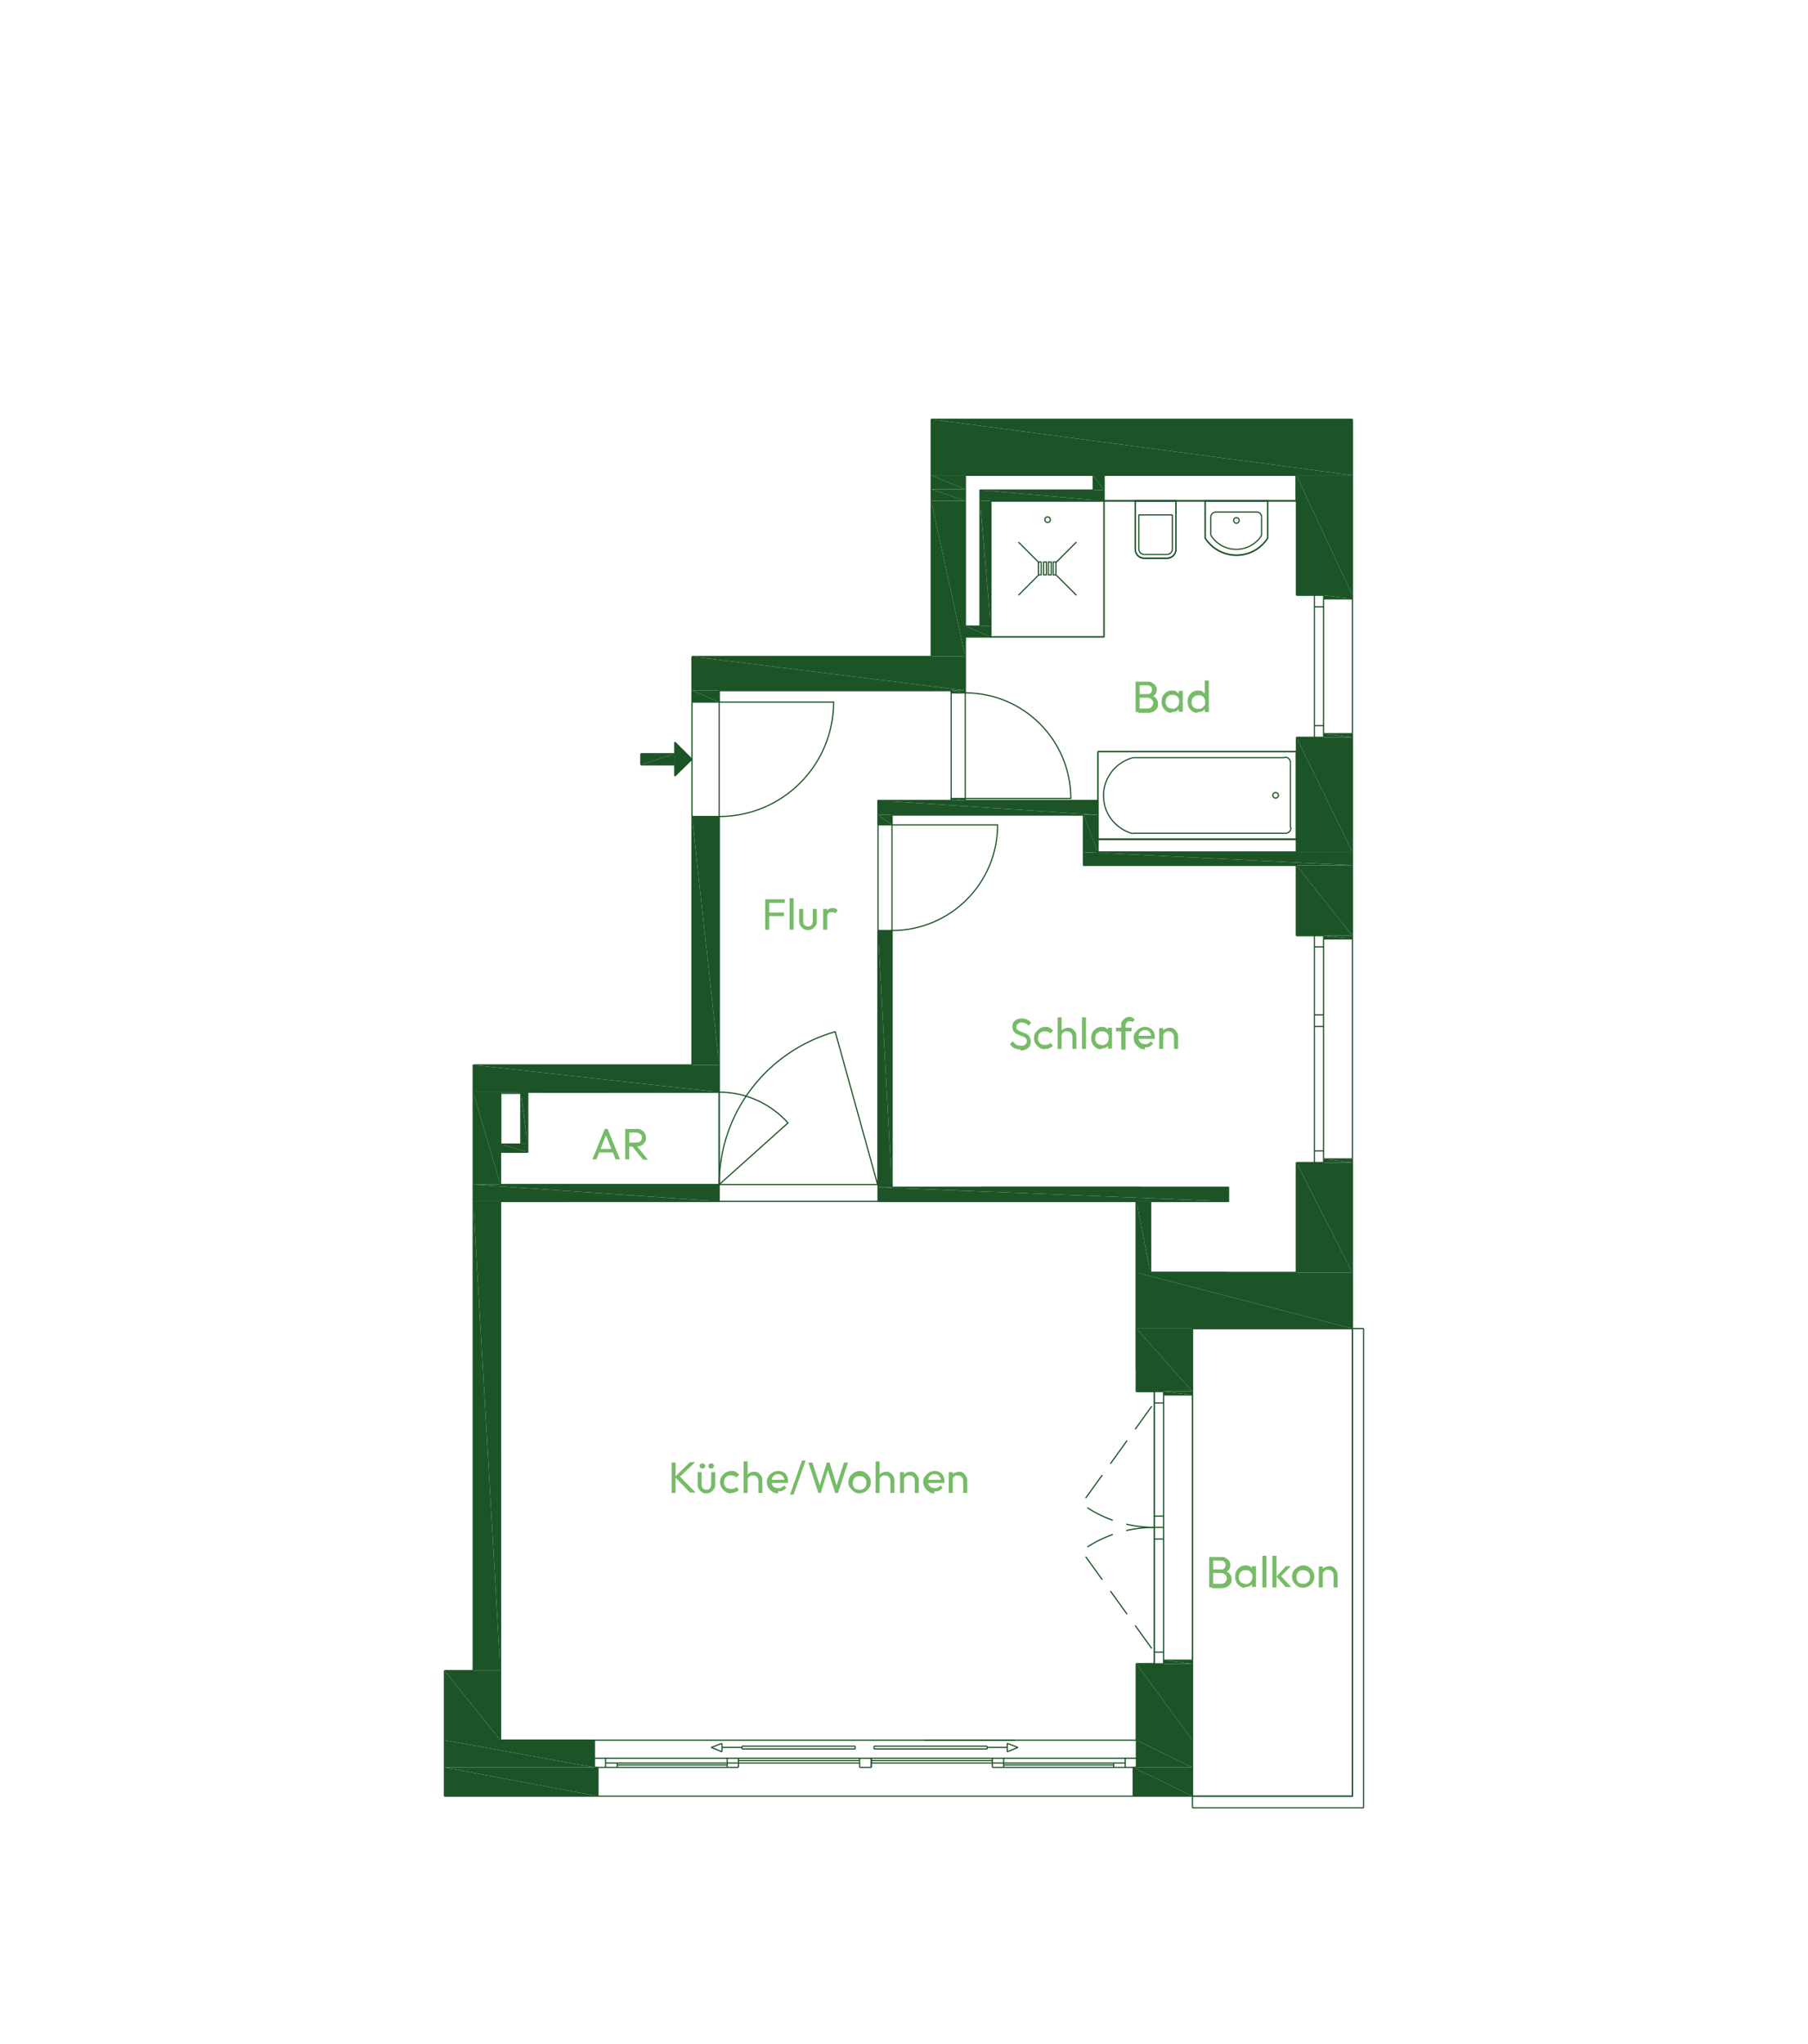 <?xml version="1.0" encoding="UTF-8"?>
<svg xmlns="http://www.w3.org/2000/svg" id="Ebene_1" version="1.1" viewBox="0 0 452 511">
  <defs>
    <style>
      .st0, .st1, .st2 {
        fill: none;
        stroke: #1c5427;
        stroke-miterlimit: 3;
      }

      .st0, .st2 {
        stroke-width: .3px;
      }

      .st1 {
        stroke-width: 0px;
      }

      .st3 {
        fill: #76bb67;
      }

      .st4, .st5 {
        fill: #1c5427;
      }

      .st2 {
        stroke-dasharray: 7.1 3.5;
      }

      .st5 {
        fill-rule: evenodd;
      }
    </style>
  </defs>
  <line class="st0" x1="232.8" y1="104.8" x2="338.1" y2="104.8"></line>
  <line class="st0" x1="241.3" y1="118.8" x2="324.1" y2="118.8"></line>
  <line class="st0" x1="219.5" y1="200.1" x2="237.8" y2="200.1"></line>
  <line class="st0" x1="241.3" y1="200.1" x2="274.5" y2="200.1"></line>
  <line class="st0" x1="237.8" y1="199.6" x2="241.3" y2="199.6"></line>
  <line class="st0" x1="223" y1="203.7" x2="270.9" y2="203.7"></line>
  <line class="st0" x1="219.5" y1="206.2" x2="223" y2="206.2"></line>
  <line class="st0" x1="173" y1="164.1" x2="232.8" y2="164.1"></line>
  <line class="st0" x1="179.8" y1="172.6" x2="237.8" y2="172.6"></line>
  <line class="st0" x1="324.1" y1="118.8" x2="324.1" y2="148.8"></line>
  <line class="st0" x1="324.1" y1="184.3" x2="324.1" y2="213"></line>
  <line class="st0" x1="324.1" y1="216.3" x2="324.1" y2="233.9"></line>
  <line class="st0" x1="274.5" y1="200.1" x2="274.5" y2="213"></line>
  <line class="st0" x1="270.9" y1="203.7" x2="270.9" y2="216.3"></line>
  <line class="st0" x1="324.1" y1="290.6" x2="324.1" y2="318.1"></line>
  <line class="st0" x1="307.1" y1="296.8" x2="307.1" y2="300.3"></line>
  <line class="st0" x1="173" y1="204.1" x2="179.8" y2="204.1"></line>
  <line class="st0" x1="118.3" y1="266.2" x2="173" y2="266.2"></line>
  <line class="st0" x1="125.1" y1="273" x2="179.8" y2="273"></line>
  <line class="st0" x1="125.1" y1="296.1" x2="179.8" y2="296.1"></line>
  <line class="st0" x1="125.1" y1="300.3" x2="179.8" y2="300.3"></line>
  <line class="st0" x1="219.5" y1="300.3" x2="284.1" y2="300.3"></line>
  <line class="st0" x1="287.6" y1="300.3" x2="307.1" y2="300.3"></line>
  <line class="st0" x1="223" y1="296.8" x2="307.1" y2="296.8"></line>
  <line class="st0" x1="125.1" y1="288" x2="131.9" y2="288"></line>
  <line class="st0" x1="179.8" y1="172.6" x2="179.8" y2="175.5"></line>
  <line class="st0" x1="179.8" y1="204.1" x2="179.8" y2="273"></line>
  <line class="st0" x1="179.8" y1="296.1" x2="179.8" y2="300.3"></line>
  <line class="st0" x1="219.5" y1="200.1" x2="219.5" y2="206.2"></line>
  <line class="st0" x1="219.5" y1="232.6" x2="219.5" y2="300.3"></line>
  <line class="st0" x1="287.6" y1="300.3" x2="287.6" y2="317.9"></line>
  <line class="st0" x1="237.8" y1="172.6" x2="237.8" y2="173.2"></line>
  <line class="st0" x1="237.8" y1="199.6" x2="237.8" y2="200.1"></line>
  <line class="st0" x1="223" y1="203.7" x2="223" y2="206.2"></line>
  <line class="st0" x1="223" y1="232.6" x2="223" y2="296.8"></line>
  <line class="st0" x1="232.8" y1="104.8" x2="232.8" y2="164.1"></line>
  <line class="st0" x1="241.3" y1="118.8" x2="241.3" y2="125.2"></line>
  <line class="st0" x1="241.3" y1="125.2" x2="241.3" y2="173.2"></line>
  <line class="st0" x1="241.3" y1="199.6" x2="241.3" y2="200.1"></line>
  <line class="st0" x1="125.2" y1="273.3" x2="130.2" y2="273.3"></line>
  <line class="st0" x1="125.1" y1="286" x2="130.2" y2="286"></line>
  <line class="st0" x1="111.1" y1="417.6" x2="111.1" y2="449"></line>
  <line class="st0" x1="118.3" y1="266.2" x2="118.3" y2="417.6"></line>
  <line class="st0" x1="125.1" y1="273" x2="125.1" y2="296.1"></line>
  <line class="st0" x1="125.1" y1="300.3" x2="125.1" y2="435"></line>
  <line class="st0" x1="324.1" y1="290.6" x2="330.9" y2="290.6"></line>
  <line class="st0" x1="173" y1="164.1" x2="173" y2="175.5"></line>
  <line class="st0" x1="173" y1="204.1" x2="173" y2="266.2"></line>
  <line class="st0" x1="338.1" y1="104.8" x2="338.1" y2="149.7"></line>
  <line class="st0" x1="338.1" y1="183.4" x2="338.1" y2="234.7"></line>
  <line class="st0" x1="338.1" y1="289.7" x2="338.1" y2="332.1"></line>
  <line class="st0" x1="125.2" y1="273.3" x2="125.2" y2="286"></line>
  <line class="st0" x1="131.9" y1="273" x2="131.9" y2="288"></line>
  <line class="st0" x1="130.2" y1="273" x2="130.2" y2="286"></line>
  <line class="st0" x1="338.1" y1="289.7" x2="330.9" y2="289.7"></line>
  <line class="st0" x1="330.9" y1="289.7" x2="330.9" y2="290.6"></line>
  <line class="st0" x1="330.9" y1="234.7" x2="330.9" y2="233.9"></line>
  <line class="st0" x1="330.9" y1="233.9" x2="324.1" y2="233.9"></line>
  <line class="st0" x1="330.9" y1="184.3" x2="324.1" y2="184.3"></line>
  <line class="st0" x1="338.1" y1="183.4" x2="330.9" y2="183.4"></line>
  <line class="st0" x1="338.1" y1="234.7" x2="330.9" y2="234.7"></line>
  <line class="st0" x1="330.9" y1="183.4" x2="330.9" y2="184.3"></line>
  <line class="st0" x1="338.1" y1="149.7" x2="330.9" y2="149.7"></line>
  <line class="st0" x1="330.9" y1="149.7" x2="330.9" y2="148.8"></line>
  <line class="st0" x1="330.9" y1="148.8" x2="324.1" y2="148.8"></line>
  <line class="st0" x1="173" y1="175.5" x2="179.8" y2="175.5"></line>
  <line class="st0" x1="237.8" y1="173.2" x2="241.3" y2="173.2"></line>
  <line class="st0" x1="219.5" y1="232.6" x2="223" y2="232.6"></line>
  <line class="st0" x1="274.5" y1="213" x2="324.1" y2="213"></line>
  <line class="st0" x1="270.9" y1="216.3" x2="324.1" y2="216.3"></line>
  <line class="st0" x1="111.1" y1="449" x2="149.5" y2="449"></line>
  <line class="st0" x1="283.3" y1="449" x2="298.1" y2="449"></line>
  <line class="st0" x1="283.3" y1="441.8" x2="284.1" y2="441.8"></line>
  <line class="st0" x1="298.1" y1="332.1" x2="338.1" y2="332.1"></line>
  <line class="st0" x1="284.1" y1="318.1" x2="324.1" y2="318.1"></line>
  <line class="st0" x1="125.1" y1="435" x2="148.6" y2="435"></line>
  <line class="st0" x1="111.1" y1="417.6" x2="118.3" y2="417.6"></line>
  <line class="st0" x1="284.1" y1="300.3" x2="284.1" y2="347.8"></line>
  <line class="st0" x1="284.1" y1="415.9" x2="284.1" y2="435"></line>
  <line class="st0" x1="298.1" y1="332.1" x2="298.1" y2="348.7"></line>
  <line class="st0" x1="298.1" y1="415" x2="298.1" y2="449"></line>
  <line class="st0" x1="284.1" y1="435" x2="284.1" y2="441.8"></line>
  <line class="st0" x1="283.3" y1="441.8" x2="283.3" y2="449"></line>
  <line class="st0" x1="149.5" y1="441.8" x2="149.5" y2="449"></line>
  <line class="st0" x1="149.5" y1="441.8" x2="148.6" y2="441.8"></line>
  <line class="st0" x1="148.6" y1="435" x2="148.6" y2="441.8"></line>
  <line class="st0" x1="148.6" y1="441.8" x2="149.5" y2="441.8"></line>
  <line class="st0" x1="283.3" y1="441.8" x2="284.1" y2="441.8"></line>
  <line class="st0" x1="290.9" y1="348.7" x2="290.9" y2="347.8"></line>
  <line class="st0" x1="298.1" y1="348.7" x2="290.9" y2="348.7"></line>
  <line class="st0" x1="290.9" y1="347.8" x2="284.1" y2="347.8"></line>
  <line class="st0" x1="298.1" y1="415" x2="290.9" y2="415"></line>
  <line class="st0" x1="290.9" y1="415" x2="290.9" y2="415.9"></line>
  <line class="st0" x1="290.9" y1="415.9" x2="284.1" y2="415.9"></line>
  <line class="st0" x1="290.9" y1="347.8" x2="284.1" y2="347.8"></line>
  <line class="st0" x1="160.2" y1="188.4" x2="160.2" y2="191.2"></line>
  <line class="st0" x1="168.7" y1="185.5" x2="173" y2="189.8"></line>
  <line class="st0" x1="168.7" y1="194" x2="173" y2="189.8"></line>
  <line class="st0" x1="168.7" y1="188.4" x2="168.7" y2="185.5"></line>
  <line class="st0" x1="160.2" y1="188.4" x2="168.7" y2="188.4"></line>
  <line class="st0" x1="168.7" y1="191.2" x2="168.7" y2="194"></line>
  <line class="st0" x1="160.2" y1="191.2" x2="168.7" y2="191.2"></line>
  <polyline class="st0" points="276 118.8 276 125.2 247.7 125.2 247.7 159.2 241.3 159.2"></polyline>
  <polyline class="st0" points="241.3 159.2 241.3 118.8 276 118.8"></polyline>
  <polyline class="st0" points="273.3 118.8 273.3 122.5 245 122.5 245 156.5 241.3 156.5"></polyline>
  <path class="st0" d="M262.6,129.9c0-.4-.3-.7-.7-.7s-.7.3-.7.7.3.7.7.7.7-.3.7-.7Z"></path>
  <line class="st0" x1="276" y1="125.2" x2="247.7" y2="125.2"></line>
  <line class="st0" x1="247.7" y1="159.2" x2="276" y2="159.2"></line>
  <line class="st0" x1="247.7" y1="125.2" x2="247.7" y2="159.2"></line>
  <line class="st0" x1="276" y1="125.2" x2="276" y2="159.2"></line>
  <line class="st0" x1="135.3" y1="273" x2="152.3" y2="273"></line>
  <line class="st0" x1="125.1" y1="395" x2="125.1" y2="363.8"></line>
  <line class="st0" x1="142.1" y1="435" x2="125.1" y2="435"></line>
  <line class="st0" x1="125.1" y1="435" x2="125.1" y2="417.3"></line>
  <line class="st0" x1="125.1" y1="417.3" x2="125.1" y2="399.6"></line>
  <line class="st0" x1="125.1" y1="345.2" x2="125.1" y2="327.5"></line>
  <line class="st0" x1="125.1" y1="327.5" x2="125.1" y2="300.3"></line>
  <line class="st0" x1="125.1" y1="300.3" x2="142.1" y2="300.3"></line>
  <line class="st0" x1="283.8" y1="125.2" x2="283.8" y2="137.2"></line>
  <line class="st0" x1="286.1" y1="138.6" x2="291.7" y2="138.6"></line>
  <line class="st0" x1="286.1" y1="139.5" x2="291.7" y2="139.5"></line>
  <g>
    <path class="st0" d="M284.7,137.2c0,.8.6,1.4,1.4,1.4"></path>
    <path class="st0" d="M283.8,137.2c0,1.3,1,2.3,2.3,2.3"></path>
  </g>
  <line class="st0" x1="293.1" y1="137.2" x2="293.1" y2="128.7"></line>
  <line class="st0" x1="294" y1="137.2" x2="294" y2="125.2"></line>
  <g>
    <path class="st0" d="M291.7,138.6c.8,0,1.4-.6,1.4-1.4"></path>
    <path class="st0" d="M291.7,139.5c1.3,0,2.3-1,2.3-2.3"></path>
  </g>
  <line class="st0" x1="284.7" y1="128.7" x2="293.1" y2="128.7"></line>
  <line class="st0" x1="283.8" y1="125.2" x2="294" y2="125.2"></line>
  <line class="st0" x1="283.8" y1="125.2" x2="294" y2="125.2"></line>
  <line class="st0" x1="284.7" y1="128.7" x2="284.7" y2="137.2"></line>
  <line class="st0" x1="322.6" y1="190.8" x2="322.6" y2="206.9"></line>
  <line class="st0" x1="324.1" y1="209.8" x2="324.1" y2="187.9"></line>
  <line class="st0" x1="274.5" y1="209.8" x2="274.5" y2="187.9"></line>
  <g>
    <path class="st0" d="M283.2,189.4c-5.2,1.4-8.4,6.7-7,12,.9,3.5,3.7,6.1,7,7"></path>
    <path class="st0" d="M321.2,208.3c.7.1,1.4-.4,1.5-1.1,0-.1,0-.2,0-.4"></path>
    <path class="st0" d="M318.2,198.8c0,.4.3.7.7.7s.7-.3.7-.7-.3-.7-.7-.7-.7.3-.7.7Z"></path>
    <path class="st0" d="M322.6,190.8c.1-.7-.4-1.4-1.1-1.5-.1,0-.3,0-.4,0"></path>
  </g>
  <line class="st0" x1="321.2" y1="208.3" x2="283.2" y2="208.3"></line>
  <line class="st0" x1="283.2" y1="189.4" x2="321.2" y2="189.4"></line>
  <line class="st0" x1="274.5" y1="209.8" x2="324.1" y2="209.8"></line>
  <line class="st0" x1="324.1" y1="187.9" x2="274.5" y2="187.9"></line>
  <line class="st0" x1="307.1" y1="318.1" x2="287.6" y2="318.1"></line>
  <line class="st0" x1="287.6" y1="318.1" x2="287.6" y2="300.3"></line>
  <line class="st0" x1="287.6" y1="300.3" x2="307.1" y2="300.3"></line>
  <line class="st0" x1="284.9" y1="296.8" x2="245.2" y2="296.8"></line>
  <line class="st0" x1="231.2" y1="435" x2="253.8" y2="435"></line>
  <line class="st0" x1="284.1" y1="300.3" x2="284.1" y2="342.4"></line>
  <line class="st0" x1="284.1" y1="300.3" x2="221.5" y2="300.3"></line>
  <line class="st0" x1="276" y1="125.2" x2="324.1" y2="125.2"></line>
  <line class="st0" x1="315.4" y1="129.4" x2="315.4" y2="133.8"></line>
  <line class="st0" x1="316.9" y1="125.2" x2="316.9" y2="134.5"></line>
  <line class="st0" x1="302.7" y1="129.4" x2="302.7" y2="133.8"></line>
  <line class="st0" x1="301.3" y1="125.2" x2="301.3" y2="134.5"></line>
  <g>
    <path class="st0" d="M302.7,133.8c2.2,3.5,6.8,4.6,10.3,2.4,1-.6,1.9-1.5,2.4-2.4"></path>
    <path class="st0" d="M301.3,134.5c2.8,4.3,8.5,5.5,12.8,2.8,1.2-.8,2.1-1.7,2.8-2.8"></path>
  </g>
  <line class="st0" x1="314" y1="128" x2="304.1" y2="128"></line>
  <g>
    <path class="st0" d="M304.1,128c-.7,0-1.3.4-1.4,1.1,0,.1,0,.2,0,.4"></path>
    <path class="st0" d="M315.4,129.4c.1-.7-.4-1.3-1.1-1.4-.1,0-.2,0-.4,0"></path>
    <path class="st0" d="M308.4,130.1c0,.4.3.7.7.7s.7-.3.7-.7-.3-.7-.7-.7-.7.3-.7.7Z"></path>
  </g>
  <line class="st0" x1="316.9" y1="125.2" x2="301.3" y2="125.2"></line>
  <rect class="st0" x="247.7" y="125.2" width="28.3" height="34"></rect>
  <rect class="st0" x="274.5" y="209.8" width="49.6" height="3.3"></rect>
  <path class="st0" d="M294,125.2h-10.2v12.1c0,1.3,1,2.3,2.3,2.3h5.6c1.3,0,2.3-1,2.3-2.3v-12.1Z"></path>
  <rect class="st0" x="274.5" y="187.9" width="49.6" height="21.9"></rect>
  <path class="st0" d="M301.3,125.2v9.4c2.8,4.3,8.5,5.5,12.8,2.8,1.2-.8,2.1-1.7,2.8-2.8v-9.4h-15.6Z"></path>
  <rect class="st0" x="276" y="118.8" width="48" height="6.4"></rect>
  <line class="st0" x1="259.6" y1="143.8" x2="254.6" y2="148.8"></line>
  <line class="st0" x1="264.1" y1="143.8" x2="269.1" y2="148.8"></line>
  <line class="st0" x1="259.6" y1="140.5" x2="254.6" y2="135.5"></line>
  <line class="st0" x1="264.1" y1="140.5" x2="269.1" y2="135.5"></line>
  <rect class="st0" x="259.6" y="140.5" width=".7" height="3.2"></rect>
  <rect class="st0" x="260.9" y="140.5" width=".7" height="3.2"></rect>
  <rect class="st0" x="262.1" y="140.5" width=".7" height="3.2"></rect>
  <rect class="st0" x="263.3" y="140.5" width=".7" height="3.2"></rect>
  <line class="st0" x1="338.1" y1="332.1" x2="338.1" y2="449"></line>
  <line class="st0" x1="340.9" y1="332.1" x2="340.9" y2="451.9"></line>
  <line class="st0" x1="274.5" y1="209.8" x2="324.1" y2="209.8"></line>
  <line class="st0" x1="338.1" y1="332.1" x2="340.9" y2="332.1"></line>
  <line class="st0" x1="298.1" y1="449" x2="338.1" y2="449"></line>
  <line class="st0" x1="298.1" y1="451.9" x2="340.9" y2="451.9"></line>
  <line class="st0" x1="298.1" y1="449" x2="298.1" y2="451.9"></line>
  <polygon class="st5" points="232.8 104.8 232.8 118.8 338.1 118.8 232.8 104.8"></polygon>
  <polygon class="st5" points="232.8 104.8 338.1 104.8 338.1 118.8 232.8 104.8"></polygon>
  <polygon class="st5" points="232.8 118.8 232.8 122.3 241.3 122.3 232.8 118.8"></polygon>
  <polygon class="st5" points="232.8 118.8 241.3 118.8 241.3 122.3 232.8 118.8"></polygon>
  <polygon class="st5" points="232.8 122.3 232.8 125.2 241.3 125.2 232.8 122.3"></polygon>
  <polygon class="st5" points="232.8 122.3 241.3 122.3 241.3 125.2 232.8 122.3"></polygon>
  <polygon class="st5" points="324.1 118.8 324.1 148.8 338.1 148.8 324.1 118.8"></polygon>
  <polygon class="st5" points="324.1 118.8 338.1 118.8 338.1 148.8 324.1 118.8"></polygon>
  <polygon class="st4" points="330.9 149.7 338.1 149.7 330.9 148.8 330.9 149.7"></polygon>
  <polygon class="st4" points="330.9 148.8 338.1 149.7 338.1 148.8 330.9 148.8"></polygon>
  <polygon class="st5" points="232.8 125.2 232.8 164.1 241.3 164.1 232.8 125.2"></polygon>
  <polygon class="st5" points="232.8 125.2 241.3 125.2 241.3 164.1 232.8 125.2"></polygon>
  <polygon class="st5" points="173 164.1 173 172.6 241.3 172.6 173 164.1"></polygon>
  <polygon class="st5" points="173 164.1 241.3 164.1 241.3 172.6 173 164.1"></polygon>
  <polygon class="st4" points="237.8 173.2 241.3 173.2 237.8 172.6 237.8 173.2"></polygon>
  <polygon class="st4" points="237.8 172.6 241.3 173.2 241.3 172.6 237.8 172.6"></polygon>
  <polygon class="st5" points="173 172.6 173 175.5 179.8 175.5 173 172.6"></polygon>
  <polygon class="st5" points="173 172.6 179.8 172.6 179.8 175.5 173 172.6"></polygon>
  <polygon class="st4" points="330.9 184.3 338.1 184.3 330.9 183.4 330.9 184.3"></polygon>
  <polygon class="st4" points="330.9 183.4 338.1 184.3 338.1 183.4 330.9 183.4"></polygon>
  <polygon class="st4" points="237.8 200.1 241.3 200.1 237.8 199.6 237.8 200.1"></polygon>
  <polygon class="st4" points="237.8 199.6 241.3 200.1 241.3 199.6 237.8 199.6"></polygon>
  <polygon class="st5" points="219.5 200.1 219.5 203.7 274.5 203.7 219.5 200.1"></polygon>
  <polygon class="st5" points="219.5 200.1 274.5 200.1 274.5 203.7 219.5 200.1"></polygon>
  <polygon class="st5" points="219.5 203.7 219.5 206.2 223 206.2 219.5 203.7"></polygon>
  <polygon class="st5" points="219.5 203.7 223 203.7 223 206.2 219.5 203.7"></polygon>
  <polygon class="st5" points="324.1 184.3 324.1 213 338.1 213 324.1 184.3"></polygon>
  <polygon class="st5" points="324.1 184.3 338.1 184.3 338.1 213 324.1 184.3"></polygon>
  <polygon class="st5" points="270.9 203.7 270.9 213 274.5 213 270.9 203.7"></polygon>
  <polygon class="st5" points="270.9 203.7 274.5 203.7 274.5 213 270.9 203.7"></polygon>
  <polygon class="st5" points="270.9 213 270.9 216.3 338.1 216.3 270.9 213"></polygon>
  <polygon class="st5" points="270.9 213 338.1 213 338.1 216.3 270.9 213"></polygon>
  <polygon class="st5" points="324.1 216.3 324.1 233.9 338.1 233.9 324.1 216.3"></polygon>
  <polygon class="st5" points="324.1 216.3 338.1 216.3 338.1 233.9 324.1 216.3"></polygon>
  <polygon class="st4" points="330.9 234.7 338.1 234.7 330.9 233.9 330.9 234.7"></polygon>
  <polygon class="st4" points="330.9 233.9 338.1 234.7 338.1 233.9 330.9 233.9"></polygon>
  <polygon class="st4" points="330.9 290.6 338.1 290.6 330.9 289.7 330.9 290.6"></polygon>
  <polygon class="st4" points="330.9 289.7 338.1 290.6 338.1 289.7 330.9 289.7"></polygon>
  <polygon class="st5" points="324.1 290.6 324.1 318.1 338.1 318.1 324.1 290.6"></polygon>
  <polygon class="st5" points="324.1 290.6 338.1 290.6 338.1 318.1 324.1 290.6"></polygon>
  <polygon class="st5" points="284.1 318.1 284.1 332.1 338.1 332.1 284.1 318.1"></polygon>
  <polygon class="st5" points="284.1 318.1 338.1 318.1 338.1 332.1 284.1 318.1"></polygon>
  <polygon class="st5" points="284.1 332.1 284.1 347.8 298.1 347.8 284.1 332.1"></polygon>
  <polygon class="st5" points="284.1 332.1 298.1 332.1 298.1 347.8 284.1 332.1"></polygon>
  <polygon class="st4" points="290.9 348.7 298.1 348.7 290.9 347.8 290.9 348.7"></polygon>
  <polygon class="st4" points="290.9 347.8 298.1 348.7 298.1 347.8 290.9 347.8"></polygon>
  <polygon class="st5" points="219.5 232.6 219.5 296.8 223 296.8 219.5 232.6"></polygon>
  <polygon class="st5" points="219.5 232.6 223 232.6 223 296.8 219.5 232.6"></polygon>
  <polygon class="st5" points="219.5 296.8 219.5 300.3 307.1 300.3 219.5 296.8"></polygon>
  <polygon class="st5" points="219.5 296.8 307.1 296.8 307.1 300.3 219.5 296.8"></polygon>
  <polygon class="st5" points="284.1 300.3 284.1 318.1 287.6 318.1 284.1 300.3"></polygon>
  <polygon class="st5" points="284.1 300.3 287.6 300.3 287.6 318.1 284.1 300.3"></polygon>
  <polygon class="st5" points="173 204.1 173 266.2 179.8 266.2 173 204.1"></polygon>
  <polygon class="st5" points="173 204.1 179.8 204.1 179.8 266.2 173 204.1"></polygon>
  <polygon class="st5" points="118.3 266.2 118.3 273 179.8 273 118.3 266.2"></polygon>
  <polygon class="st5" points="118.3 266.2 179.8 266.2 179.8 273 118.3 266.2"></polygon>
  <polygon class="st5" points="118.3 273 118.3 296.1 125.1 296.1 118.3 273"></polygon>
  <polygon class="st5" points="118.3 273 125.1 273 125.1 296.1 118.3 273"></polygon>
  <polygon class="st5" points="118.3 296.1 118.3 300.3 179.8 300.3 118.3 296.1"></polygon>
  <polygon class="st5" points="118.3 296.1 179.8 296.1 179.8 300.3 118.3 296.1"></polygon>
  <polygon class="st5" points="118.3 300.3 118.3 417.6 125.1 417.6 118.3 300.3"></polygon>
  <polygon class="st5" points="118.3 300.3 125.1 300.3 125.1 417.6 118.3 300.3"></polygon>
  <polygon class="st5" points="111.1 417.6 111.1 435 125.1 435 111.1 417.6"></polygon>
  <polygon class="st5" points="111.1 417.6 125.1 417.6 125.1 435 111.1 417.6"></polygon>
  <polygon class="st5" points="111.1 435 111.1 441.8 148.6 441.8 111.1 435"></polygon>
  <polygon class="st5" points="111.1 435 148.6 435 148.6 441.8 111.1 435"></polygon>
  <polygon class="st5" points="111.1 441.8 111.1 449 149.5 449 111.1 441.8"></polygon>
  <polygon class="st5" points="111.1 441.8 149.5 441.8 149.5 449 111.1 441.8"></polygon>
  <polygon class="st5" points="130.2 273 130.2 286 131.9 286 130.2 273"></polygon>
  <polygon class="st5" points="130.2 273 131.9 273 131.9 286 130.2 273"></polygon>
  <polygon class="st5" points="125.1 286 125.1 288 131.9 288 125.1 286"></polygon>
  <polygon class="st5" points="125.1 286 131.9 286 131.9 288 125.1 286"></polygon>
  <polygon class="st4" points="290.9 415.9 298.1 415.9 290.9 415 290.9 415.9"></polygon>
  <polygon class="st4" points="290.9 415 298.1 415.9 298.1 415 290.9 415"></polygon>
  <polygon class="st5" points="284.1 415.9 284.1 435 298.1 435 284.1 415.9"></polygon>
  <polygon class="st5" points="284.1 415.9 298.1 415.9 298.1 435 284.1 415.9"></polygon>
  <polygon class="st5" points="284.1 435 284.1 441.8 298.1 441.8 284.1 435"></polygon>
  <polygon class="st5" points="284.1 435 298.1 435 298.1 441.8 284.1 435"></polygon>
  <polygon class="st5" points="283.3 441.8 283.3 449 298.1 449 283.3 441.8"></polygon>
  <polygon class="st5" points="283.3 441.8 298.1 441.8 298.1 449 283.3 441.8"></polygon>
  <polygon class="st5" points="173 189.8 168.7 185.5 168.7 194 173 189.8"></polygon>
  <polygon class="st5" points="168.7 188.4 160.2 188.4 160.2 191.2 168.7 188.4"></polygon>
  <polygon class="st5" points="168.7 188.4 168.7 191.2 160.2 191.2 168.7 188.4"></polygon>
  <polygon class="st5" points="273.3 118.8 273.3 122.5 276 122.5 273.3 118.8"></polygon>
  <polygon class="st5" points="273.3 118.8 276 118.8 276 122.5 273.3 118.8"></polygon>
  <polygon class="st5" points="245 122.5 245 125.2 276 125.2 245 122.5"></polygon>
  <polygon class="st5" points="245 122.5 276 122.5 276 125.2 245 122.5"></polygon>
  <polygon class="st5" points="245 125.2 245 156.5 247.7 156.5 245 125.2"></polygon>
  <polygon class="st5" points="245 125.2 247.7 125.2 247.7 156.5 245 125.2"></polygon>
  <polygon class="st5" points="241.3 156.5 241.3 159.2 247.7 159.2 241.3 156.5"></polygon>
  <polygon class="st5" points="241.3 156.5 247.7 156.5 247.7 159.2 241.3 156.5"></polygon>
  <line class="st0" x1="338.1" y1="234.7" x2="338.1" y2="289.7"></line>
  <line class="st0" x1="330.9" y1="287.7" x2="328.6" y2="287.7"></line>
  <line class="st0" x1="330.9" y1="236.7" x2="328.6" y2="236.7"></line>
  <line class="st0" x1="330.9" y1="234.7" x2="330.9" y2="289.7"></line>
  <line class="st0" x1="328.6" y1="233.9" x2="328.6" y2="290.6"></line>
  <line class="st0" x1="338.1" y1="149.7" x2="338.1" y2="183.4"></line>
  <line class="st0" x1="330.9" y1="181.4" x2="328.6" y2="181.4"></line>
  <line class="st0" x1="330.9" y1="151.7" x2="328.6" y2="151.7"></line>
  <line class="st0" x1="330.9" y1="149.7" x2="330.9" y2="183.4"></line>
  <line class="st0" x1="328.6" y1="148.8" x2="328.6" y2="184.3"></line>
  <line class="st0" x1="149.5" y1="441.8" x2="184.6" y2="441.8"></line>
  <line class="st0" x1="214.9" y1="441.8" x2="217.8" y2="441.8"></line>
  <line class="st0" x1="248.1" y1="441.8" x2="283.3" y2="441.8"></line>
  <line class="st0" x1="148.6" y1="439.5" x2="284.1" y2="439.5"></line>
  <line class="st0" x1="184.6" y1="440.1" x2="214.9" y2="440.1"></line>
  <line class="st0" x1="151.4" y1="439.5" x2="151.4" y2="441.8"></line>
  <line class="st0" x1="154.3" y1="440.7" x2="154.3" y2="441.8"></line>
  <line class="st0" x1="217.8" y1="441.8" x2="217.8" y2="439.5"></line>
  <line class="st0" x1="214.9" y1="441.8" x2="214.9" y2="439.5"></line>
  <line class="st0" x1="184.6" y1="441.8" x2="184.6" y2="439.5"></line>
  <line class="st0" x1="181.8" y1="441.8" x2="181.8" y2="439.5"></line>
  <line class="st0" x1="214.9" y1="440.7" x2="151.4" y2="440.7"></line>
  <line class="st0" x1="154.3" y1="441.2" x2="181.8" y2="441.2"></line>
  <line class="st0" x1="248.1" y1="440.1" x2="217.8" y2="440.1"></line>
  <line class="st0" x1="281.3" y1="439.5" x2="281.3" y2="441.8"></line>
  <line class="st0" x1="278.4" y1="440.7" x2="278.4" y2="441.8"></line>
  <line class="st0" x1="217.8" y1="441.8" x2="217.8" y2="439.5"></line>
  <line class="st0" x1="248.1" y1="441.8" x2="248.1" y2="439.5"></line>
  <line class="st0" x1="250.9" y1="441.8" x2="250.9" y2="439.5"></line>
  <line class="st0" x1="217.8" y1="440.7" x2="281.3" y2="440.7"></line>
  <line class="st0" x1="278.4" y1="441.2" x2="250.9" y2="441.2"></line>
  <line class="st0" x1="283.3" y1="449" x2="149.5" y2="449"></line>
  <line class="st0" x1="298.1" y1="415" x2="298.1" y2="348.7"></line>
  <line class="st0" x1="290.9" y1="350.7" x2="288.6" y2="350.7"></line>
  <line class="st0" x1="290.9" y1="413" x2="288.6" y2="413"></line>
  <line class="st0" x1="290.9" y1="415" x2="290.9" y2="348.7"></line>
  <line class="st0" x1="288.6" y1="415.9" x2="288.6" y2="347.8"></line>
  <line class="st0" x1="288.6" y1="381.8" x2="290.9" y2="381.8"></line>
  <line class="st0" x1="288.6" y1="384.7" x2="290.9" y2="384.7"></line>
  <line class="st0" x1="288.6" y1="379" x2="290.9" y2="379"></line>
  <line class="st0" x1="330.9" y1="256.6" x2="328.6" y2="256.6"></line>
  <line class="st0" x1="330.9" y1="253.7" x2="328.6" y2="253.7"></line>
  <g>
    <path class="st0" d="M179.8,296.1c0-18.1,12.1-33.4,29-38.2l10.6,38.2"></path>
    <path class="st0" d="M179.8,273c6.8,0,13,3,17.2,7.7l-17.2,15.4"></path>
    <path class="st0" d="M179.8,204.1c15.8,0,28.6-12.8,28.6-28.6h-28.6"></path>
  </g>
  <line class="st0" x1="173" y1="175.5" x2="173" y2="204.1"></line>
  <g>
    <path class="st0" d="M241.3,173.2c14.6,0,26.4,11.8,26.4,26.4h-26.4"></path>
    <path class="st0" d="M223,232.6c14.6,0,26.4-11.8,26.4-26.4h-26.4"></path>
    <path class="st2" d="M288.6,381.8c-6.8,0-13.2-2.2-18.2-5.9l18.2-25.3"></path>
    <path class="st2" d="M288.6,381.8c-6.8,0-13.2,2.2-18.2,5.9l18.2,25.3"></path>
  </g>
  <line class="st0" x1="185.5" y1="436.8" x2="180.5" y2="436.8"></line>
  <line class="st0" x1="180.5" y1="437.9" x2="177.8" y2="436.8"></line>
  <line class="st0" x1="180.5" y1="435.8" x2="177.8" y2="436.8"></line>
  <line class="st0" x1="180.5" y1="437.9" x2="180.5" y2="435.8"></line>
  <line class="st0" x1="213.8" y1="436.5" x2="185.5" y2="436.5"></line>
  <line class="st0" x1="185.5" y1="436.5" x2="185.5" y2="437.2"></line>
  <line class="st0" x1="185.5" y1="437.2" x2="213.8" y2="437.2"></line>
  <line class="st0" x1="213.8" y1="437.2" x2="213.8" y2="436.5"></line>
  <line class="st0" x1="246.8" y1="436.8" x2="251.8" y2="436.8"></line>
  <line class="st0" x1="251.8" y1="437.9" x2="254.5" y2="436.8"></line>
  <line class="st0" x1="251.8" y1="435.8" x2="254.5" y2="436.8"></line>
  <line class="st0" x1="251.8" y1="437.9" x2="251.8" y2="435.8"></line>
  <line class="st0" x1="218.5" y1="436.5" x2="246.8" y2="436.5"></line>
  <line class="st0" x1="246.8" y1="436.5" x2="246.8" y2="437.2"></line>
  <line class="st0" x1="246.8" y1="437.2" x2="218.5" y2="437.2"></line>
  <line class="st0" x1="218.5" y1="437.2" x2="218.5" y2="436.5"></line>
  <polygon class="st0" points="338.1 332.1 298.1 332.1 298.1 348.7 298.1 415 298.1 449 338.1 449 338.1 332.1"></polygon>
  <polygon class="st0" points="284.1 300.3 219.5 300.3 179.8 300.3 125.1 300.3 125.1 435 148.6 435 284.1 435 284.1 415.9 288.6 415.9 288.6 347.8 284.1 347.8 284.1 300.3"></polygon>
  <polygon class="st0" points="179.8 273 131.9 273 131.9 288 125.1 288 125.1 296.1 179.8 296.1 179.8 273"></polygon>
  <polygon class="st0" points="219.5 203.2 219.5 200.1 237.8 200.1 237.8 172.6 179.8 172.6 179.8 175.5 179.8 209.8 179.8 273 179.8 296.1 219.5 296.1 219.5 232.6 219.5 203.2"></polygon>
  <polyline class="st0" points="324.1 233.9 324.1 216.3 270.9 216.3 270.9 203.7 223 203.7 223 240.9 223 296.8 307.1 296.8 307.1 300.3 287.6 300.3 287.6 318.1 324.1 318.1 324.1 290.6"></polyline>
  <polyline class="st0" points="324.1 213 274.5 213 274.5 200.1 241.3 200.1 241.3 159.2 247.7 159.2 247.7 125.2 324.1 125.2"></polyline>
  <line class="st1" x1="261.6" y1="126.5" x2="261.6" y2="129.2"></line>
  <line class="st1" x1="262.1" y1="125.2" x2="262.1" y2="125.9"></line>
  <line class="st1" x1="262.1" y1="126.5" x2="262.1" y2="129.2"></line>
  <line class="st1" x1="260.7" y1="125.9" x2="263" y2="125.9"></line>
  <line class="st1" x1="260.7" y1="126.5" x2="263" y2="126.5"></line>
  <line class="st1" x1="260.7" y1="125.9" x2="260.7" y2="126.5"></line>
  <line class="st1" x1="263" y1="125.9" x2="263" y2="126.5"></line>
  <line class="st1" x1="261.6" y1="125.2" x2="261.6" y2="125.9"></line>
  <g>
    <path class="st3" d="M167.9,373.2v-7.6h1v7.6h-1ZM172.6,373.2l-3.9-4,3.8-3.7h1.3l-4.1,3.9v-.6l4.2,4.3h-1.4Z"></path>
    <path class="st3" d="M176.7,373.3c-.4,0-.8,0-1.2-.3-.3-.2-.6-.5-.8-.8-.2-.3-.3-.7-.3-1.2v-3h1v3c0,.3,0,.5.1.7s.2.4.4.5c.2.1.4.2.7.2.4,0,.7-.1.9-.4.2-.2.3-.6.3-1v-3h1v3c0,.5,0,.9-.3,1.2-.2.3-.5.6-.8.8-.3.2-.7.3-1.2.3ZM175.6,367.1c-.2,0-.3,0-.5-.2-.1-.1-.2-.3-.2-.5s0-.3.2-.4c.1-.1.3-.2.5-.2s.3,0,.5.2.2.3.2.4,0,.3-.2.5-.3.2-.5.2ZM177.8,367.1c-.2,0-.3,0-.5-.2s-.2-.3-.2-.5,0-.3.2-.4.3-.2.5-.2.3,0,.5.2c.1.1.2.3.2.4s0,.3-.2.5c-.1.1-.3.2-.5.2Z"></path>
    <path class="st3" d="M182.8,373.3c-.5,0-1-.1-1.4-.4-.4-.2-.7-.6-1-1-.2-.4-.4-.9-.4-1.4s.1-1,.4-1.4c.2-.4.6-.7,1-1,.4-.2.9-.4,1.4-.4s.8,0,1.1.2.6.4.9.7l-.7.7c-.2-.2-.4-.3-.6-.4-.2,0-.5-.1-.8-.1s-.6,0-.9.2-.5.4-.6.6c-.1.3-.2.6-.2.9s0,.6.2.9.3.5.6.6.6.2.9.2.5,0,.8-.1c.2,0,.4-.2.6-.4l.6.7c-.2.3-.5.5-.9.6-.3.2-.7.2-1.1.2Z"></path>
    <path class="st3" d="M185.9,373.2v-7.9h1v7.9h-1ZM189.6,373.2v-3c0-.4-.1-.7-.4-1-.2-.3-.6-.4-1-.4s-.5,0-.7.2c-.2.1-.4.3-.5.5-.1.2-.2.4-.2.7l-.4-.2c0-.4,0-.7.3-1.1.2-.3.4-.6.7-.7.3-.2.7-.3,1.1-.3s.7,0,1.1.3c.3.2.5.4.7.7.2.3.3.7.3,1.1v3.2h-1Z"></path>
    <path class="st3" d="M194.5,373.3c-.5,0-1-.1-1.4-.4-.4-.2-.7-.6-1-1-.2-.4-.4-.9-.4-1.4s.1-1,.4-1.4c.2-.4.6-.7,1-1,.4-.2.9-.4,1.4-.4s.9.1,1.3.3.7.5.9.9.3.8.3,1.3,0,.2,0,.2c0,0,0,.2,0,.3h-4.4v-.8h3.9l-.4.3c0-.4,0-.7-.2-.9-.1-.2-.3-.4-.5-.6-.2-.1-.5-.2-.8-.2s-.6,0-.9.2-.5.4-.6.6c-.1.3-.2.6-.2.9s0,.7.2,1c.1.3.4.5.6.6s.6.2.9.2.6,0,.8-.2c.2-.1.5-.3.6-.5l.6.6c-.3.3-.6.5-.9.7s-.7.2-1.2.2Z"></path>
    <path class="st3" d="M197.5,373.6l3-8.5h.9l-3,8.5h-.9Z"></path>
    <path class="st3" d="M204.6,373.2l-2.5-7.6h1l2,6.2h-.3l1.9-6.2h.7l1.9,6.2h-.3l2-6.2h1l-2.5,7.6h-.7l-2-6.2h.3l-1.9,6.2h-.7Z"></path>
    <path class="st3" d="M214.9,373.3c-.5,0-1-.1-1.4-.4s-.7-.6-1-1-.4-.9-.4-1.4.1-1,.4-1.4c.2-.4.6-.7,1-1,.4-.2.9-.4,1.4-.4s1,.1,1.4.4c.4.2.7.6,1,1s.4.9.4,1.4-.1,1-.4,1.4-.6.7-1,1c-.4.2-.9.4-1.4.4ZM214.9,372.4c.3,0,.6,0,.9-.2.3-.2.5-.4.6-.6.1-.3.2-.6.2-.9s0-.6-.2-.9c-.2-.3-.4-.5-.6-.6-.3-.2-.5-.2-.9-.2s-.6,0-.9.2-.5.4-.6.6c-.1.3-.2.6-.2.9s0,.7.2.9c.1.3.3.5.6.6s.5.2.9.2Z"></path>
    <path class="st3" d="M218.9,373.2v-7.9h1v7.9h-1ZM222.6,373.2v-3c0-.4-.1-.7-.4-1-.2-.3-.6-.4-1-.4s-.5,0-.7.2c-.2.1-.4.3-.5.5-.1.2-.2.4-.2.7l-.4-.2c0-.4,0-.7.3-1.1.2-.3.4-.6.7-.7.3-.2.7-.3,1.1-.3s.7,0,1.1.3c.3.2.5.4.7.7.2.3.3.7.3,1.1v3.2h-1Z"></path>
    <path class="st3" d="M225,373.2v-5.2h1v5.2h-1ZM228.7,373.2v-3c0-.4-.1-.7-.4-1-.2-.3-.6-.4-1-.4s-.5,0-.7.2c-.2.1-.4.3-.5.5-.1.2-.2.4-.2.7l-.4-.2c0-.4,0-.7.3-1.1.2-.3.4-.6.7-.7.3-.2.7-.3,1.1-.3s.7,0,1.1.3c.3.2.5.5.7.8.2.3.3.7.3,1v3.2h-1Z"></path>
    <path class="st3" d="M233.6,373.3c-.5,0-1-.1-1.4-.4s-.7-.6-1-1c-.2-.4-.4-.9-.4-1.4s.1-1,.4-1.4.6-.7,1-1c.4-.2.9-.4,1.4-.4s.9.1,1.3.3.7.5.9.9.3.8.3,1.3,0,.2,0,.2c0,0,0,.2,0,.3h-4.4v-.8h3.9l-.4.3c0-.4,0-.7-.2-.9-.1-.2-.3-.4-.5-.6s-.5-.2-.8-.2-.6,0-.9.2-.5.4-.6.6c-.1.3-.2.6-.2.9s0,.7.2,1,.4.5.6.6.6.2.9.2.6,0,.8-.2c.2-.1.5-.3.6-.5l.6.6c-.3.3-.6.5-.9.7s-.7.2-1.2.2Z"></path>
    <path class="st3" d="M237.2,373.2v-5.2h1v5.2h-1ZM240.8,373.2v-3c0-.4-.1-.7-.4-1-.2-.3-.6-.4-1-.4s-.5,0-.7.2c-.2.1-.4.3-.5.5s-.2.4-.2.7l-.4-.2c0-.4,0-.7.3-1.1s.4-.6.7-.7.7-.3,1.1-.3.7,0,1.1.3c.3.2.5.5.7.8.2.3.3.7.3,1v3.2h-1Z"></path>
  </g>
  <g>
    <path class="st3" d="M302.3,396.8v-7.6h1v7.6h-1ZM303,396.8v-.9h2.3c.4,0,.8-.1,1-.4.2-.3.4-.6.4-.9s0-.5-.2-.7c-.1-.2-.3-.4-.5-.5s-.5-.2-.7-.2h-2.3v-.9h2.2c.4,0,.7,0,.9-.3.2-.2.3-.5.3-.8s-.1-.6-.3-.8c-.2-.2-.5-.3-.9-.3h-2.1v-.9h2.2c.5,0,.9,0,1.2.3.3.2.6.4.8.7.2.3.3.6.3,1s-.1.8-.3,1.1c-.2.3-.6.6-1,.7v-.3c.6.2,1,.4,1.2.8.3.4.4.8.4,1.3s0,.8-.3,1.1c-.2.3-.5.6-.9.8-.4.2-.8.3-1.4.3h-2.3Z"></path>
    <path class="st3" d="M311.3,396.9c-.5,0-.9-.1-1.3-.4s-.7-.6-.9-1c-.2-.4-.3-.9-.3-1.4s.1-1,.3-1.4c.2-.4.5-.7.9-1,.4-.2.8-.4,1.3-.4s.7,0,1.1.2c.3.2.6.4.8.7s.3.6.3,1v1.6c0,.4-.1.7-.3,1-.2.3-.4.5-.8.7s-.7.2-1.1.2ZM311.4,396c.5,0,.9-.2,1.2-.5.3-.3.5-.8.5-1.3s0-.7-.2-.9-.3-.5-.6-.6c-.2-.2-.5-.2-.9-.2s-.6,0-.9.2-.5.4-.6.6c-.1.3-.2.6-.2.9s0,.7.2.9c.1.3.3.5.6.6.3.2.5.2.9.2ZM313,396.8v-1.4l.2-1.3-.2-1.3v-1.3h1v5.2h-1Z"></path>
    <path class="st3" d="M315.6,396.8v-7.9h1v7.9h-1Z"></path>
    <path class="st3" d="M318.1,396.8v-7.9h1v7.9h-1ZM321.5,396.8l-2.4-2.7,2.4-2.6h1.2l-2.7,2.8v-.6s2.8,3,2.8,3h-1.3Z"></path>
    <path class="st3" d="M325.8,396.9c-.5,0-1-.1-1.4-.4-.4-.2-.7-.6-1-1s-.4-.9-.4-1.4.1-1,.4-1.4c.2-.4.6-.7,1-1,.4-.2.9-.4,1.4-.4s1,.1,1.4.4c.4.2.7.6,1,1,.2.4.4.9.4,1.4s-.1,1-.4,1.4c-.2.4-.6.7-1,1-.4.2-.9.4-1.4.4ZM325.8,395.9c.3,0,.6,0,.9-.2s.5-.4.6-.6c.1-.3.2-.6.2-.9s0-.6-.2-.9c-.2-.3-.4-.5-.6-.6s-.5-.2-.9-.2-.6,0-.9.2c-.3.2-.5.4-.6.6-.1.3-.2.6-.2.9s0,.7.2.9c.1.3.3.5.6.6.3.2.5.2.9.2Z"></path>
    <path class="st3" d="M329.7,396.8v-5.2h1v5.2h-1ZM333.4,396.8v-3c0-.4-.1-.7-.4-1-.2-.3-.6-.4-1-.4s-.5,0-.7.2c-.2.1-.4.3-.5.5s-.2.4-.2.7l-.4-.2c0-.4,0-.7.3-1.1s.4-.6.7-.7.7-.3,1.1-.3.7,0,1.1.3c.3.2.5.5.7.8.2.3.3.7.3,1v3.2h-1Z"></path>
  </g>
  <g>
    <path class="st3" d="M255.1,262.3c-.6,0-1.1-.1-1.5-.3-.4-.2-.8-.5-1.1-1l.7-.7c.2.3.5.6.8.8.3.2.7.3,1.2.3s.8,0,1.1-.3c.3-.2.4-.5.4-.8s0-.5-.2-.7-.3-.3-.5-.4c-.2-.1-.5-.2-.7-.3-.3,0-.5-.2-.8-.3-.3-.1-.5-.2-.7-.4s-.4-.4-.5-.6-.2-.6-.2-1,.1-.8.3-1.1c.2-.3.5-.5.9-.7s.8-.2,1.2-.2.9,0,1.3.3c.4.2.7.4,1,.8l-.7.7c-.2-.3-.5-.5-.7-.6-.3-.1-.6-.2-.9-.2s-.7,0-1,.3-.4.4-.4.8,0,.5.2.6c.1.2.3.3.5.4.2.1.5.2.7.3s.5.2.8.3c.3.1.5.2.7.4s.4.4.5.7.2.6.2,1c0,.7-.2,1.2-.7,1.6s-1.1.6-1.9.6Z"></path>
    <path class="st3" d="M261.3,262.3c-.5,0-1-.1-1.4-.4-.4-.2-.7-.6-1-1s-.4-.9-.4-1.4.1-1,.4-1.4.6-.7,1-1c.4-.2.9-.4,1.4-.4s.8,0,1.1.2.6.4.9.7l-.7.7c-.2-.2-.4-.3-.6-.4s-.5-.1-.8-.1-.6,0-.9.2c-.3.2-.5.4-.6.6-.1.3-.2.6-.2.9s0,.6.2.9.3.5.6.6c.3.2.5.2.9.2s.5,0,.8-.1c.2,0,.4-.2.6-.4l.6.7c-.2.3-.5.5-.9.6-.3.2-.7.2-1.1.2Z"></path>
    <path class="st3" d="M264.4,262.2v-7.9h1v7.9h-1ZM268.1,262.2v-3c0-.4-.1-.7-.4-1-.2-.3-.6-.4-1-.4s-.5,0-.7.2c-.2.1-.4.3-.5.5s-.2.4-.2.7l-.4-.2c0-.4,0-.7.3-1.1s.4-.6.7-.7.7-.3,1.1-.3.7,0,1.1.3c.3.2.5.4.7.7.2.3.3.7.3,1.1v3.2h-1Z"></path>
    <path class="st3" d="M270.5,262.2v-7.9h1v7.9h-1Z"></path>
    <path class="st3" d="M275.3,262.3c-.5,0-.9-.1-1.3-.4s-.7-.6-.9-1c-.2-.4-.3-.9-.3-1.4s.1-1,.3-1.4c.2-.4.5-.7.9-1,.4-.2.8-.4,1.3-.4s.7,0,1.1.2c.3.2.6.4.8.7s.3.6.3,1v1.6c0,.4-.1.7-.3,1-.2.3-.4.5-.8.7s-.7.2-1.1.2ZM275.5,261.3c.5,0,.9-.2,1.2-.5.3-.3.5-.8.5-1.3s0-.7-.2-.9-.3-.5-.6-.6c-.2-.2-.5-.2-.9-.2s-.6,0-.9.2-.5.4-.6.6c-.1.3-.2.6-.2.9s0,.7.2.9c.1.3.3.5.6.6.3.2.5.2.9.2ZM277,262.2v-1.4l.2-1.3-.2-1.3v-1.3h1v5.2h-1Z"></path>
    <path class="st3" d="M279,257.8v-.9h3.9v.9h-3.9ZM280.3,262.2v-6c0-.4,0-.7.3-1,.2-.3.4-.5.7-.7s.6-.3,1-.3.6,0,.8.2c.2.1.4.3.6.5l-.6.6c0-.1-.2-.2-.3-.2-.1,0-.3,0-.4,0-.3,0-.6,0-.7.3-.2.2-.3.4-.3.8v6h-1Z"></path>
    <path class="st3" d="M286.2,262.3c-.5,0-1-.1-1.4-.4s-.7-.6-1-1c-.2-.4-.4-.9-.4-1.4s.1-1,.4-1.4.6-.7,1-1c.4-.2.9-.4,1.4-.4s.9.1,1.3.3.7.5.9.9.3.8.3,1.3,0,.2,0,.2c0,0,0,.2,0,.3h-4.4v-.8h3.9l-.4.3c0-.4,0-.7-.2-.9-.1-.2-.3-.4-.5-.6s-.5-.2-.8-.2-.6,0-.9.2-.5.4-.6.6c-.1.3-.2.6-.2.9s0,.7.2,1,.4.5.6.6.6.2.9.2.6,0,.8-.2c.2-.1.5-.3.6-.5l.6.6c-.3.3-.6.5-.9.7s-.7.2-1.2.2Z"></path>
    <path class="st3" d="M289.8,262.2v-5.2h1v5.2h-1ZM293.5,262.2v-3c0-.4-.1-.7-.4-1-.2-.3-.6-.4-1-.4s-.5,0-.7.2c-.2.1-.4.3-.5.5s-.2.4-.2.7l-.4-.2c0-.4,0-.7.3-1.1s.4-.6.7-.7.7-.3,1.1-.3.7,0,1.1.3c.3.2.5.5.7.8.2.3.3.7.3,1v3.2h-1Z"></path>
  </g>
  <g>
    <path class="st3" d="M283.9,178v-7.6h1v7.6h-1ZM284.6,178v-.9h2.3c.4,0,.8-.1,1-.4.2-.3.4-.6.4-.9s0-.5-.2-.7c-.1-.2-.3-.4-.5-.5-.2-.1-.5-.2-.7-.2h-2.3v-.9h2.2c.4,0,.7,0,.9-.3.2-.2.3-.5.3-.8s-.1-.6-.3-.8c-.2-.2-.5-.3-.9-.3h-2.1v-.9h2.2c.5,0,.9,0,1.2.3.3.2.6.4.8.7.2.3.3.6.3,1s-.1.8-.3,1.1-.6.5-1,.7v-.3c.6.2,1,.4,1.2.8.3.4.4.8.4,1.3s0,.8-.3,1.1c-.2.3-.5.6-.9.8-.4.2-.8.3-1.4.3h-2.3Z"></path>
    <path class="st3" d="M292.9,178.2c-.5,0-.9-.1-1.3-.4s-.7-.6-.9-1c-.2-.4-.3-.9-.3-1.4s.1-1,.3-1.4c.2-.4.5-.7.9-1,.4-.2.8-.4,1.3-.4s.7,0,1.1.2c.3.2.6.4.8.7.2.3.3.6.3,1v1.6c0,.4-.1.7-.3,1-.2.3-.4.5-.8.7s-.7.2-1.1.2ZM293.1,177.2c.5,0,.9-.2,1.2-.5.3-.3.5-.8.5-1.3s0-.7-.2-.9c-.1-.3-.3-.5-.6-.6-.2-.2-.5-.2-.9-.2s-.6,0-.9.2c-.3.2-.5.4-.6.6-.1.3-.2.6-.2.9s0,.7.2.9c.1.3.3.5.6.6.3.2.5.2.9.2ZM294.7,178v-1.4l.2-1.3-.2-1.3v-1.3h1v5.2h-1Z"></path>
    <path class="st3" d="M299.4,178.2c-.5,0-.9-.1-1.3-.4-.4-.2-.7-.6-.9-1-.2-.4-.3-.9-.3-1.4s.1-1,.3-1.4c.2-.4.5-.7.9-1,.4-.2.8-.4,1.3-.4s.8,0,1.1.2.6.4.8.7c.2.3.3.6.3,1v1.6c0,.4-.1.7-.3,1-.2.3-.4.5-.8.7s-.7.2-1.1.2ZM299.6,177.2c.3,0,.6,0,.9-.2.2-.2.4-.4.6-.6s.2-.6.2-.9,0-.7-.2-.9c-.1-.3-.3-.5-.6-.6-.2-.2-.5-.2-.9-.2s-.6,0-.9.2c-.2.2-.4.4-.6.6-.1.3-.2.6-.2.9s0,.7.2.9c.1.3.3.5.6.6s.5.2.9.2ZM302.2,178h-1v-1.4l.2-1.3-.2-1.3v-3.9h1v7.9Z"></path>
  </g>
  <g>
    <path class="st3" d="M191.3,232.4v-7.6h1v7.6h-1ZM192,225.7v-.9h4.2v.9h-4.2ZM192,229v-.9h4v.9h-4Z"></path>
    <path class="st3" d="M197.4,232.4v-7.9h1v7.9h-1Z"></path>
    <path class="st3" d="M202.1,232.5c-.4,0-.8,0-1.2-.3-.3-.2-.6-.5-.8-.8-.2-.3-.3-.7-.3-1.2v-3h1v3c0,.3,0,.5.1.7s.2.4.4.5c.2.1.4.2.7.2.4,0,.7-.1.9-.4.2-.2.3-.6.3-1v-3h1v3c0,.5,0,.9-.3,1.2-.2.3-.5.6-.8.8-.3.2-.7.3-1.2.3Z"></path>
    <path class="st3" d="M205.8,232.4v-5.2h1v5.2h-1ZM206.7,229.4l-.4-.2c0-.7.2-1.2.5-1.6.3-.4.8-.6,1.3-.6s.5,0,.7.1c.2,0,.4.2.6.5l-.6.7c-.1-.1-.2-.2-.4-.3-.1,0-.3,0-.5,0-.4,0-.7.1-.9.4s-.4.6-.4,1.1Z"></path>
  </g>
  <g>
    <path class="st3" d="M148.1,289.8l3.1-7.6h.7l3.1,7.6h-1.1l-2.6-6.5h.4l-2.6,6.5h-1.1ZM149.6,288.1v-.9h4v.9h-4Z"></path>
    <path class="st3" d="M156.3,289.8v-7.6h1v7.6h-1ZM157,286.5v-.9h2.1c.4,0,.8-.1,1-.3.2-.2.4-.5.4-.9s-.1-.7-.4-.9-.6-.4-1-.4h-2.1v-.9h2.1c.5,0,.9,0,1.3.3.4.2.6.4.8.8.2.3.3.7.3,1.1s0,.8-.3,1.1c-.2.3-.5.6-.8.8-.4.2-.8.3-1.3.3h-2.1ZM160.7,289.8l-2.8-3.4,1-.3,3.1,3.8h-1.3Z"></path>
  </g>
</svg>
